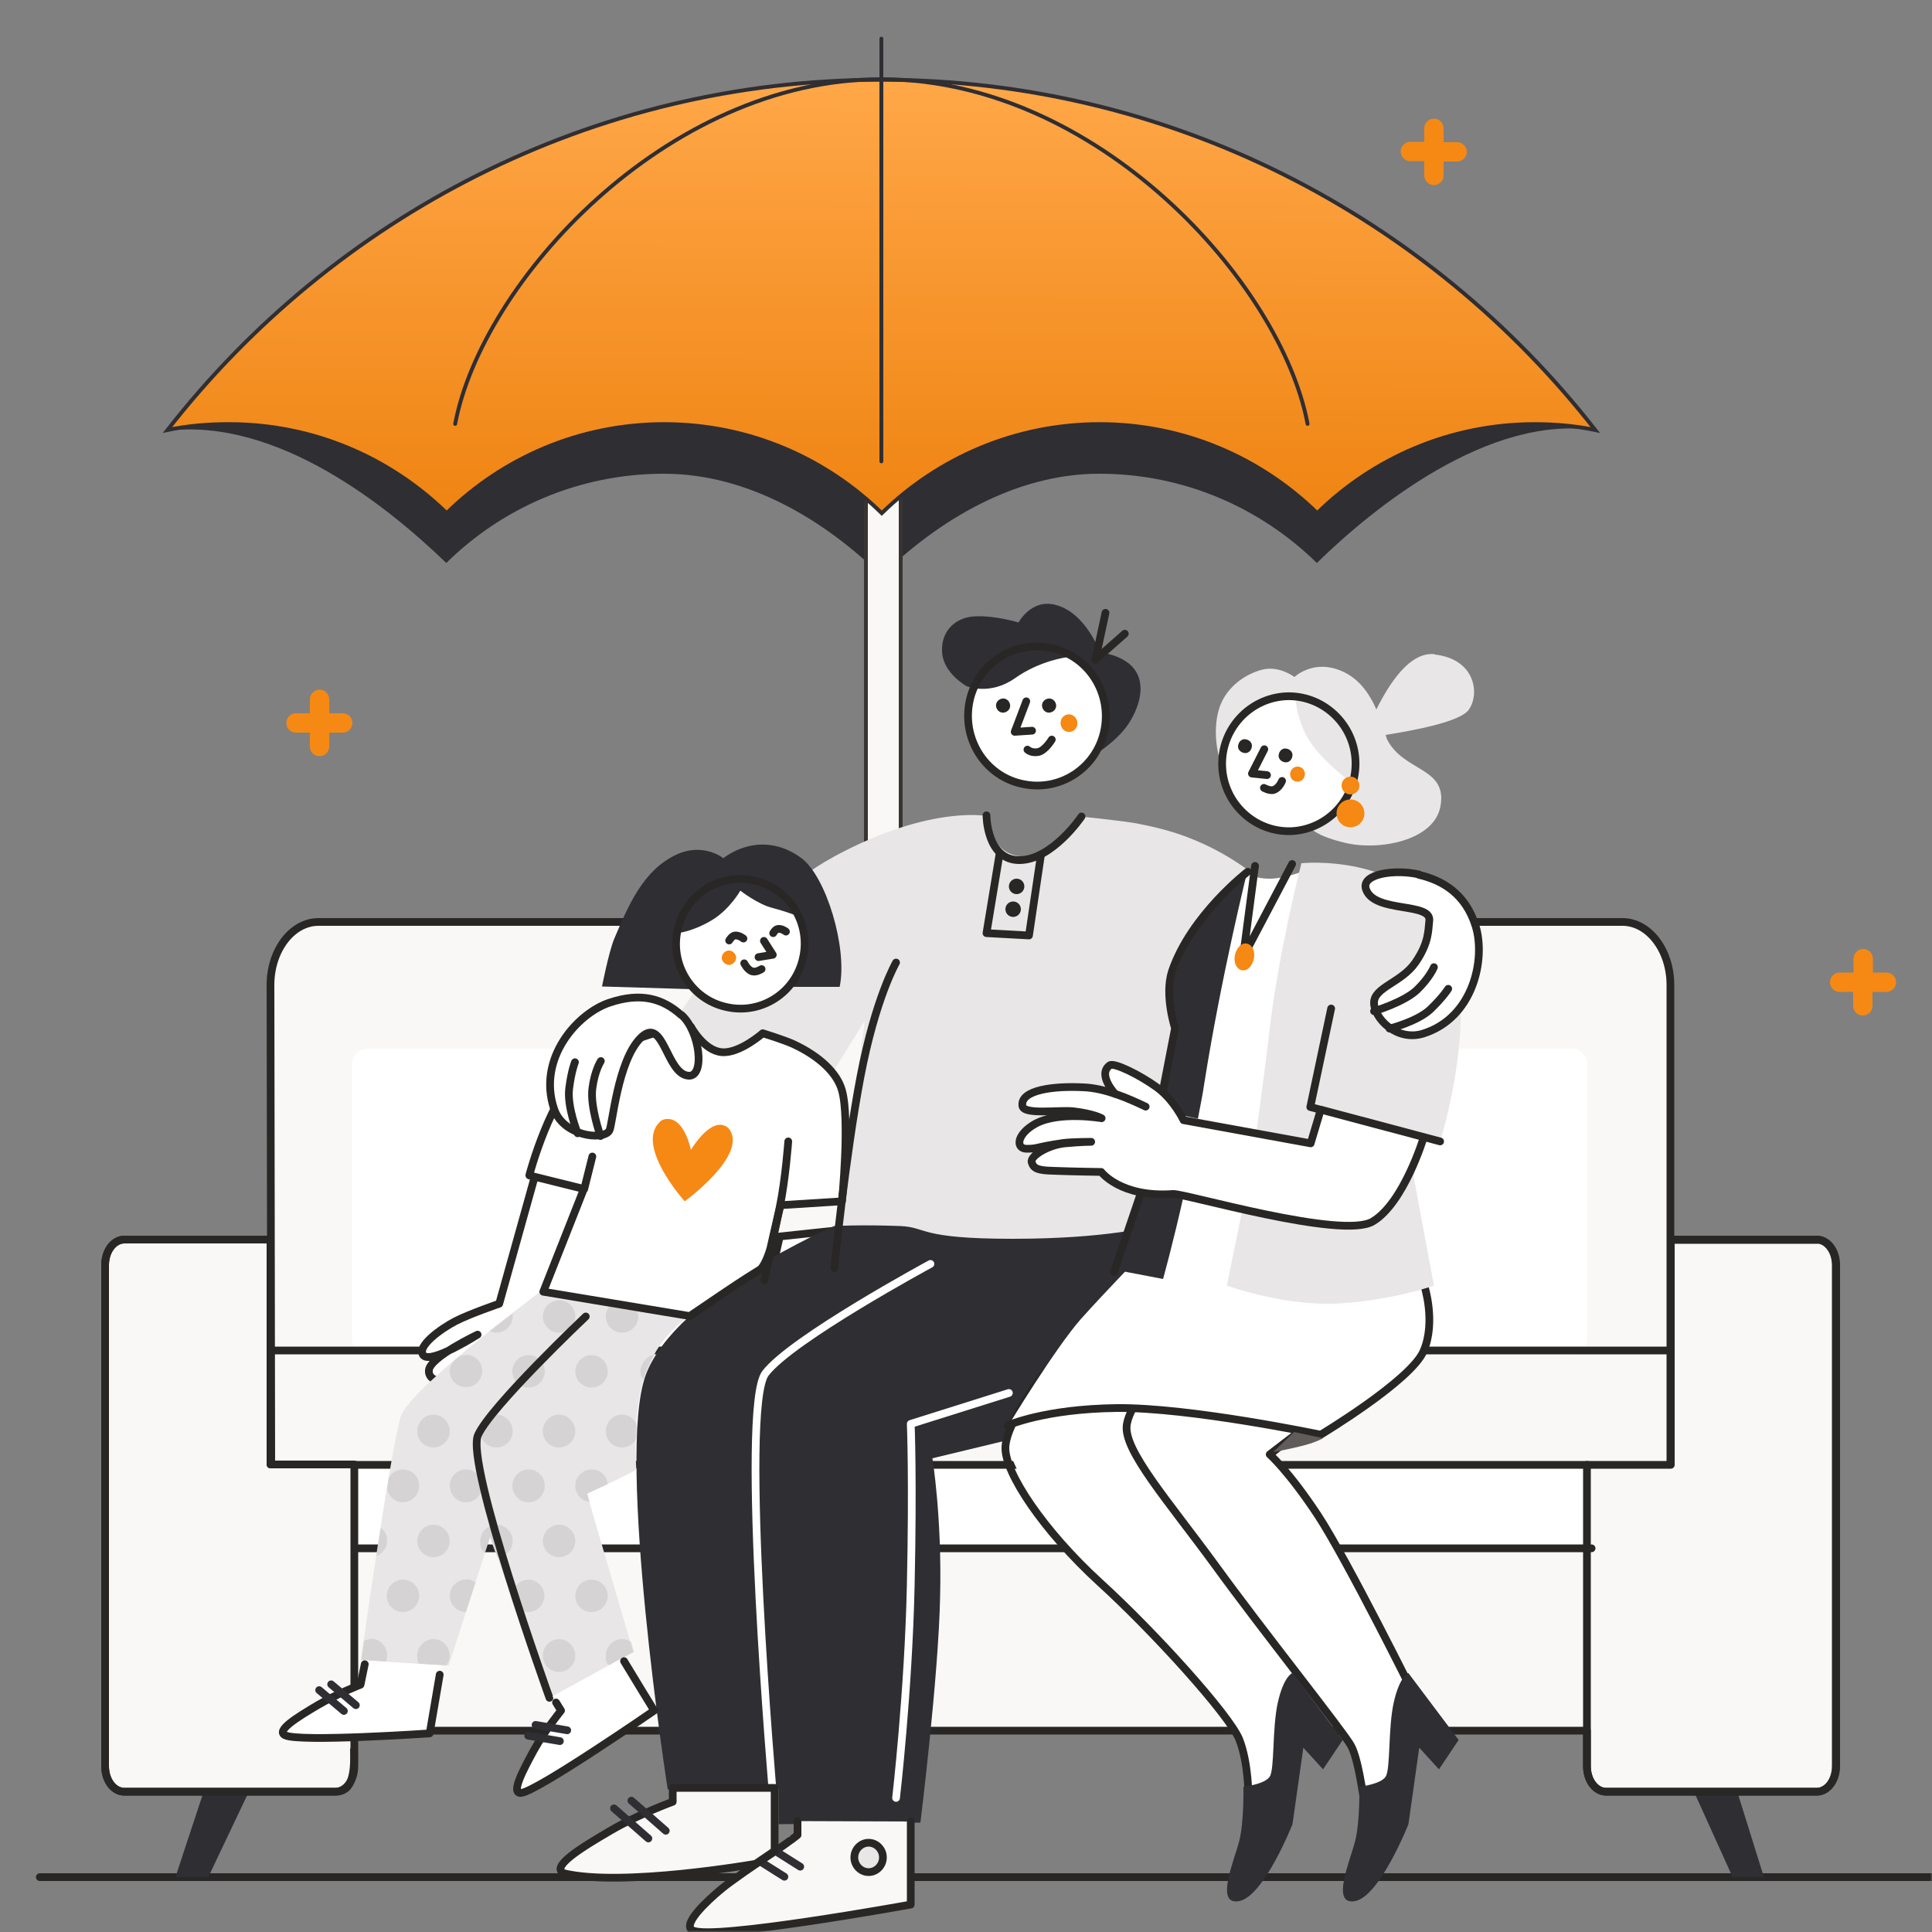 <svg xmlns="http://www.w3.org/2000/svg" width="500" height="500" viewBox="0 0 500 500" fill="none"><rect x="0" y="0" width="500" height="500" fill="#808080" stroke="none"/><g clip-path="url(#clip0_2029_5212)"><mask id="mask0_2029_5212" style="mask-type:luminance" maskUnits="userSpaceOnUse" x="0" y="0" width="500" height="500"><path d="M500 0H0V500H500V0Z" fill="white"></path></mask><g mask="url(#mask0_2029_5212)"><path d="M10.3 485.8H500" stroke="#292725" stroke-width="2" stroke-linecap="round" stroke-linejoin="round"></path><path d="M82.7 181V184.9" stroke="#F68914" stroke-width="5" stroke-linecap="round" stroke-linejoin="round"></path><path d="M82.7 189.3V193.2" stroke="#F68914" stroke-width="5" stroke-linecap="round" stroke-linejoin="round"></path><path d="M88.7 187.1H84.8" stroke="#F68914" stroke-width="5" stroke-linecap="round" stroke-linejoin="round"></path><path d="M80.5 187.1H76.6" stroke="#F68914" stroke-width="5" stroke-linecap="round" stroke-linejoin="round"></path><path d="M482.2 248.1V252" stroke="#F68914" stroke-width="5" stroke-linecap="round" stroke-linejoin="round"></path><path d="M482.101 256.4V260.3" stroke="#F68914" stroke-width="5" stroke-linecap="round" stroke-linejoin="round"></path><path d="M488.201 254.2H484.299" stroke="#F68914" stroke-width="5" stroke-linecap="round" stroke-linejoin="round"></path><path d="M480 254.2H476.1" stroke="#F68914" stroke-width="5" stroke-linecap="round" stroke-linejoin="round"></path><path d="M371.1 33.2V37.1" stroke="#F68914" stroke-width="5" stroke-linecap="round" stroke-linejoin="round"></path><path d="M371.1 41.5V45.4" stroke="#F68914" stroke-width="5" stroke-linecap="round" stroke-linejoin="round"></path><path d="M377.101 39.3H373.201" stroke="#F68914" stroke-width="5" stroke-linecap="round" stroke-linejoin="round"></path><path d="M368.9 39.2H365" stroke="#F68914" stroke-width="5" stroke-linecap="round" stroke-linejoin="round"></path><path d="M43 111.5C86.1 56.1 153 27.2 228.1 27.2C303.2 27.2 370.101 56 413.201 111.4C385.5 107 355.401 131.4 340.8 145.7C326.201 131.4 306.4 122.6 284.5 122.6C262.6 122.6 242.7 134.8 228.1 149C213.5 134.7 193.7 122.6 171.8 122.6C149.9 122.6 130 131.4 115.5 145.7C100.8 131.5 71.9 107.9 43 111.5Z" fill="#2F2E33"></path><path d="M233.1 55.4H224.1V248.4H233.1V55.4Z" fill="#FAF8F6" stroke="#383434" stroke-linecap="round" stroke-linejoin="bevel"></path><path d="M254 263.1V264.7C254 273.5 250.7 277.5 243.6 277.5C236.5 277.5 233.2 272.8 233.2 264.7V248.3H224.2V264.7C224.2 280.7 234.7 286.4 243.6 286.4C252.5 286.4 263 278.1 263 264.7V263.1H254Z" fill="white"></path><path d="M254 263.1V264.7C254 273.5 250.7 277.5 243.6 277.5C236.5 277.5 233.2 272.8 233.2 264.7V248.3H224.2V264.7C224.2 280.7 234.7 286.4 243.6 286.4C252.5 286.4 263 278.1 263 264.7V263.1H254Z" stroke="#292725" stroke-width="2" stroke-linecap="round" stroke-linejoin="round"></path><path d="M59 109.763C53.624 109.763 48.342 110.239 43.34 111.287C86.423 56.089 153.179 20.637 228.1 20.637C303.022 20.637 369.777 56.09 412.86 111.289C407.769 110.24 402.579 109.763 397.2 109.763C375.31 109.763 355.415 118.539 340.899 132.807C326.284 118.539 306.49 109.763 284.6 109.763C262.71 109.763 242.816 118.539 228.2 132.808C213.585 118.539 193.79 109.763 171.9 109.763C150.011 109.763 130.116 118.539 115.6 132.807C100.985 118.539 81.19 109.763 59.3 109.763H59Z" fill="url(#paint0_linear_2029_5212)" stroke="#2F2E33"></path><path d="M228.1 10V119.4" stroke="#2F2E33" stroke-linecap="round" stroke-linejoin="round"></path><path d="M228.1 20.5C172.3 20.5 124.7 73.1 117.8 109.7" stroke="#2F2E33" stroke-linecap="round" stroke-linejoin="round"></path><path d="M228.1 20.5C283.9 20.5 331.501 73.1 338.399 109.7" stroke="#2F2E33" stroke-linecap="round" stroke-linejoin="round"></path><path d="M82.4 238.6C75.6 238.6 70 245.9 70 254.9L70.2 378.999H70V320.8H32.2C29.4 320.8 27.2 323.699 27.2 327.401V457.101C27.2 460.701 29.4 463.699 32.2 463.699H86.7C89.5 463.699 91.7 460.8 91.7 457.101V447.899H410.702V457.101C410.702 460.701 412.899 463.699 415.702 463.699H470.099C472.899 463.699 475.099 460.8 475.099 457.101V327.401C475.099 323.801 472.899 320.8 470.099 320.8H432.299V378.999V296.7V254.9C432.299 245.9 426.7 238.6 419.901 238.6H82.4Z" fill="#FAF8F6"></path><path d="M438.399 463.699L448.399 485.8H456.499L449.601 463.699H438.399Z" fill="#2F2E33"></path><path d="M64.4 463.699L53.9 485.8H45.4L52.7 463.699H64.4Z" fill="#2F2E33"></path><path d="M82.4 238.6C75.6 238.6 70 245.9 70 254.9L70.2 378.999H70V320.8H32.2C29.4 320.8 27.2 323.699 27.2 327.401V457.101C27.2 460.701 29.4 463.699 32.2 463.699H86.7C89.5 463.699 91.7 460.8 91.7 457.101V447.899H410.702V457.101C410.702 460.701 412.899 463.699 415.702 463.699H470.099C472.899 463.699 475.099 460.8 475.099 457.101V327.401C475.099 323.801 472.899 320.8 470.099 320.8H432.299V378.999V296.7V254.9C432.299 245.9 426.7 238.6 419.901 238.6H82.4Z" stroke="#292725" stroke-width="2" stroke-linecap="round" stroke-linejoin="round"></path><path d="M410.8 379.101H91.6V400.701H410.8V379.101Z" fill="white"></path><path d="M470.201 320.8C473.001 320.8 475.201 323.699 475.201 327.401V457.101C475.201 460.701 473.001 463.699 470.201 463.699H415.701C412.899 463.699 410.701 460.8 410.701 457.101V379.101H432.401V320.899H470.201V320.8Z" stroke="#292725" stroke-width="2" stroke-linecap="round" stroke-linejoin="round"></path><path d="M91.6 452.899C92 462.299 89.5 463.699 86.7 463.699H32.2C29.4 463.699 27.2 460.8 27.2 457.101V327.401C27.2 323.801 29.4 320.8 32.2 320.8H70V378.999H91.7V439.299" stroke="#292725" stroke-width="2" stroke-linecap="round" stroke-linejoin="round"></path><path d="M92.7 400.701H411.9" stroke="#292725" stroke-width="2" stroke-linecap="round" stroke-linejoin="round"></path><path d="M91.6 379.101H410.8" stroke="#292725" stroke-width="2" stroke-linecap="round" stroke-linejoin="round"></path><path d="M406.799 271.4H319.799C317.591 271.4 315.8 273.191 315.8 275.399V346.499C315.8 348.71 317.591 350.501 319.799 350.501H406.799C409.01 350.501 410.8 348.71 410.8 346.499V275.399C410.8 273.191 409.01 271.4 406.799 271.4Z" fill="white"></path><path d="M182.1 271.4H95.1C92.891 271.4 91.1 273.191 91.1 275.399V346.499C91.1 348.71 92.891 350.501 95.1 350.501H182.1C184.309 350.501 186.1 348.71 186.1 346.499V275.399C186.1 273.191 184.309 271.4 182.1 271.4Z" fill="white"></path><path d="M70.4 349.5H432.401" stroke="#292725" stroke-width="2" stroke-linecap="round" stroke-linejoin="round"></path><path d="M215.9 318.501V336.1L204 341.601L199.4 330.599L202 320L215.9 318.501Z" fill="white"></path><path d="M215.9 318.501V336.1L204 341.601L199.4 330.599L201.8 320L215.9 318.501Z" stroke="#292725" stroke-width="2" stroke-linecap="round" stroke-linejoin="round"></path><path d="M172.3 268.2C172.3 268.2 190.6 235.3 216 221.6C241.4 207.9 256.2 211.3 256.2 211.3C256.2 211.3 255.6 220.4 263.8 221.6C272 222.7 279.4 211.3 279.4 211.3C279.4 211.3 289.7 212.3 294.2 213.1C298.9 214 303.1 215.1 306.601 216.4C325.6 223.4 334.4 236.2 334.4 236.2L293.999 323.999L216.8 321.9L223.8 264.1L208.1 289.499L172.1 268.1L172.3 268.2Z" fill="#E8E6E6"></path><path d="M258.7 220.9L255.3 241.5L266.3 242.1L269.4 221.2" stroke="#292725" stroke-width="2" stroke-linecap="round" stroke-linejoin="round"></path><path d="M255.3 211C255.3 211 255.3 222.6 263.8 222.6C272.3 222.6 279.901 211.3 279.901 211.3" stroke="#292725" stroke-width="2" stroke-linecap="round" stroke-linejoin="round"></path><path d="M261.1 229.4C261.1 228.3 262 227.4 263.1 227.4C264.2 227.4 265.1 228.3 265.1 229.4C265.1 230.5 264.2 231.4 263.1 231.4C262 231.4 261.1 230.5 261.1 229.4Z" fill="#292725"></path><path d="M260.2 235.3C260.2 234.2 261.1 233.3 262.2 233.3C263.3 233.3 264.2 234.2 264.2 235.3C264.2 236.4 263.3 237.3 262.2 237.3C261.1 237.3 260.2 236.4 260.2 235.3Z" fill="#292725"></path><path d="M215.9 317.299C215.9 317.299 174.8 335 167.1 355.899C159.4 376.799 172.8 463.1 172.8 463.1L201.5 462.899V472.101L238.2 471.7C238.2 471.7 242.9 433.9 243.3 413.201C243.8 392.5 241.3 377.401 241.3 377.401L260 372.899L263.3 364.101C263.3 364.101 299.799 357.299 302.8 350.8C311.601 331.601 298.399 317.299 298.399 317.299C298.399 317.299 286.7 320.6 262.1 320.6C237.5 320.6 240.1 317.599 233 317.299C222.9 316.901 215.7 317.299 215.7 317.299H215.9Z" fill="#2F2E33"></path><path d="M200.1 465.3C200.1 465.3 191.3 364.299 198.1 355.399C204.9 346.499 240.8 327.101 240.8 327.101" stroke="white" stroke-width="2" stroke-linecap="round" stroke-linejoin="round"></path><path d="M231.9 465.3C231.9 465.3 235.1 437.8 235.7 410.3C236.3 382.8 235.7 368.501 235.7 368.501L261.1 360.5" stroke="white" stroke-width="2" stroke-linecap="round" stroke-linejoin="round"></path><path d="M287 189.1C289.2 179.3 283.201 169.5 273.4 167.2C263.7 164.9 253.9 171.1 251.7 180.9C250.6 185.9 251.6 190.8 254.1 194.8C256.6 198.7 260.5 201.7 265.3 202.8C275 205.1 284.799 198.9 287 189.1Z" fill="white"></path><path d="M276.1 170C276.1 170 280.3 169.2 283.501 176.5C286.7 183.9 286.1 188.1 286.1 188.1L283.201 195.4C283.201 195.4 289.2 191.8 292.2 187.1C295.201 182.4 297.101 175.6 291.999 171.6C288.699 169.1 284.7 168.9 284.7 168.9C284.7 168.9 281.001 158.4 273 156.5C266.8 155 263.6 161.1 263.6 161.1C263.6 161.1 257.7 159.3 252.6 159.5C247.5 159.6 243.5 163.1 243.8 168.7C244.1 174.3 250.2 177.6 250.2 177.6C250.2 177.6 256.2 180.1 262.7 175.5C269.2 170.9 276.1 170.1 276.1 170.1V170Z" fill="#2F2E33"></path><path d="M278.801 186.8C278.6 185.6 277.5 184.7 276.301 184.9C275.099 185.1 274.3 186.2 274.5 187.5C274.7 188.7 275.8 189.6 277 189.4C278.201 189.2 278.999 188.1 278.801 186.8Z" fill="#F68814"></path><path d="M250.8 182.1C252.5 172.3 261.8 165.8 271.5 167.6C281.199 169.3 287.599 178.7 285.899 188.5C284.2 198.3 274.9 204.8 265.2 203C255.5 201.3 249.1 191.9 250.8 182.1Z" stroke="#292725" stroke-width="2" stroke-linecap="round" stroke-linejoin="round"></path><path d="M269.7 182.9C269.5 181.9 270.2 181 271.2 180.8C272.2 180.6 273.1 181.3 273.3 182.3C273.5 183.3 272.8 184.2 271.8 184.4C270.8 184.6 269.9 183.9 269.7 182.9Z" fill="#292725"></path><path d="M257.8 182.9C257.6 181.9 258.3 181 259.3 180.8C260.3 180.6 261.2 181.3 261.4 182.3C261.6 183.3 260.9 184.2 259.9 184.4C258.9 184.6 258 183.9 257.8 182.9Z" fill="#292725"></path><path d="M265.6 181.5L262.6 189.4L267.1 189.1" stroke="#292725" stroke-width="2" stroke-linecap="round" stroke-linejoin="round"></path><path d="M265.9 194C265.9 194 266.9 195 268.8 194.6C270.6 194.1 272.2 191.4 272.2 191.4" stroke="#292725" stroke-width="2" stroke-linecap="round" stroke-linejoin="round"></path><path d="M286.1 158.6L283.501 170.7" stroke="#292725" stroke-width="2" stroke-linecap="round" stroke-linejoin="round"></path><path d="M291.1 164L283.501 170.7" stroke="#292725" stroke-width="2" stroke-linecap="round" stroke-linejoin="round"></path><path d="M235.7 471.4V492.899C235.7 492.899 184.5 502.2 179.3 499.601C179 499.499 178.8 499.299 178.7 499.101C177.3 496.601 185.9 489.499 186.9 488.699C188.2 487.599 189.7 486.601 192.6 484.499C196.6 481.7 201.9 478.3 204.4 476.4C204.5 476.4 206.4 474.901 206.4 474.901V471.301" fill="#FAF8F6"></path><path d="M235.7 471.4V492.899C235.7 492.899 184.5 502.2 179.3 499.601C179 499.499 178.8 499.299 178.7 499.101C177.3 496.601 185.9 489.499 186.9 488.699C188.2 487.599 189.7 486.601 192.6 484.499C196.6 481.7 201.9 478.3 204.4 476.4C204.5 476.4 206.4 474.901 206.4 474.901V471.301" stroke="#292725" stroke-width="2" stroke-linecap="round" stroke-linejoin="round"></path><path d="M207.1 483.1L197.1 476.799" stroke="#2F2E33" stroke-width="2" stroke-linecap="round" stroke-linejoin="round"></path><path d="M203 485.701L193 479.4" stroke="#2F2E33" stroke-width="2" stroke-linecap="round" stroke-linejoin="round"></path><path d="M195.546 482.357C195.546 482.357 160.95 488.421 145.9 484.799C142.4 483.099 150.4 478.198 158.1 473.699C165.5 469.4 174.1 466.301 174.1 466.301V462.701H200.475V479.018L195.546 482.357Z" fill="#FAF8F6" stroke="#292725" stroke-width="2" stroke-linecap="round" stroke-linejoin="round"></path><path d="M172.3 473.801L163.4 466.001" stroke="#2F2E33" stroke-width="2" stroke-linecap="round" stroke-linejoin="round"></path><path d="M167.8 475.8L158.9 468" stroke="#2F2E33" stroke-width="2" stroke-linecap="round" stroke-linejoin="round"></path><path d="M221.1 480.701C221.1 478.6 222.8 476.9 224.8 476.9C226.8 476.9 228.5 478.6 228.5 480.701C228.5 482.8 226.8 484.499 224.8 484.499C222.8 484.499 221.1 482.8 221.1 480.701Z" fill="#E8E6E6" stroke="#292725" stroke-width="2" stroke-linecap="round" stroke-linejoin="round"></path><path d="M269.9 358.801C269.9 358.801 260.3 369.299 260.6 373.201C260.9 377.101 270.5 396.1 278.9 404.101C287.299 412.101 316.1 442.701 318.801 447.401C321.601 452.101 323.801 466.4 323.801 466.4L330.701 465.3L340.099 439.4C340.099 439.4 348.999 448.999 350.201 453.801C351.4 458.699 354.601 471.199 354.601 471.199L359.601 465.201L365.8 438.1C365.8 438.1 353.501 410.6 346.1 399.2C338.6 387.701 328.501 376.001 328.501 376.001L338.6 368.201L304.7 351.4L269.9 358.801Z" fill="white"></path><path d="M270.2 355.399C270.2 355.399 260.5 367.899 260.2 374.5C259.9 381.1 270.2 396.301 284.499 409.401C298.801 422.401 318.1 443.801 320.701 450.099C323.201 456.4 323.1 465.3 323.1 465.3" stroke="#292725" stroke-width="2" stroke-linecap="round" stroke-linejoin="round"></path><path d="M303.4 350.8C303.4 350.8 292.5 362.299 291.601 368.801C290.702 375.3 302.299 388.399 314.5 405.099C326.601 421.799 347.299 447.701 349.601 451.7C351.901 455.701 353.501 469.901 353.501 469.901" stroke="#292725" stroke-width="2" stroke-linecap="round" stroke-linejoin="round"></path><path d="M338.9 368.501L328.6 376.4C328.6 376.4 333.501 380.701 341.1 392.2C348.699 403.801 366.301 439.299 366.301 439.299" stroke="#292725" stroke-width="2" stroke-linecap="round" stroke-linejoin="round"></path><path d="M334.4 433C334.4 433 332.2 433.9 330.701 440.599C329.2 447.299 329.901 457.8 328.6 459.799C327.299 461.799 321.799 462.401 321.799 462.401C321.799 462.401 321.999 471.4 320.701 476.499C319.4 481.601 314.299 493.201 320.701 491.999C327.101 490.8 334.499 472.101 334.499 472.101L337.299 452.299L342.401 457.899L347.5 450.3L334.499 433H334.4Z" fill="#2F2E33"></path><path d="M364.4 433C364.4 433 362.2 433.9 360.701 440.599C359.2 447.299 359.901 457.8 358.6 459.799C357.299 461.799 351.799 462.401 351.799 462.401C351.799 462.401 351.999 471.4 350.701 476.499C349.4 481.601 344.299 493.201 350.701 491.999C357.101 490.8 364.499 472.101 364.499 472.101L367.299 452.299L372.401 457.899L377.5 450.3L364.499 433H364.4Z" fill="#2F2E33"></path><path d="M338.6 224.9C338.6 224.9 333.201 227.4 328.6 227.4C323.999 227.4 323.001 225.8 323.001 225.8C323.001 225.8 312.8 243.8 309.101 252.6C305.399 261.4 297.5 322.5 297.5 322.5C297.5 322.5 286.4 333.9 279.7 341.4C273.1 348.9 261.2 368.501 261.2 368.501C261.2 368.501 278.001 363.201 291.7 364.199C305.399 365.201 338.9 371.301 338.9 371.301C338.9 371.301 363.9 361.301 368.6 349.7C372.8 335.3 365 319.301 365 319.301L332.401 315.599L338.699 224.8L338.6 224.9Z" fill="white"></path><path d="M260.8 368.9C260.8 368.9 270.3 364.601 289.101 364.4C307.899 364.2 341.799 371.301 341.799 371.301C341.799 371.301 365.099 357.299 368.399 349.7C371.7 342.101 368.6 332.701 368.6 332.701" stroke="#292725" stroke-width="2" stroke-linecap="round" stroke-linejoin="round"></path><path d="M334.901 370.6L342.401 372.2C342.401 372.2 341.001 373.1 337.701 373.999C334.4 374.901 329.5 375.8 329.5 375.8L334.901 370.6Z" fill="#615B5A"></path><path d="M371.1 332.701L365.8 304.299L368.501 294.101L372.701 295.399C372.701 295.399 383.9 260.2 373.9 240.4C363.801 220.6 336.799 223.4 336.799 223.4C336.799 223.4 331.001 246.1 328.699 265.5C326.4 284.901 323.999 301.001 323.999 301.001L317.5 332.701C317.5 332.701 332.8 338.3 347.2 337.299C361.7 336.199 371.1 332.701 371.1 332.701Z" fill="#E8E6E6"></path><path d="M323.1 225.7C323.1 225.7 310.501 233.4 303.6 253.1C302.101 257.5 303.999 261 303.9 266.1C303.9 268.3 302.599 275.6 301.4 282.5C302.701 282.701 303.399 283.999 304.2 286.601V286.7C304.401 286.799 304.601 286.999 304.7 287.101C304.7 287.101 304.7 287.2 304.7 287.299C304.7 287.299 304.799 287.401 304.901 287.5C305.3 287.899 305.399 288.501 305.501 289.2C306.1 289.4 308.1 289.799 308.801 290C309.101 290 309.299 290.099 309.5 290.201H309.901C310.501 286.799 311.199 283.699 311.7 280.201C316.1 252.4 322.8 225.5 322.8 225.5L323.1 225.7ZM295.399 308.399L288.999 328.699L301.001 331.001C301.001 331.001 303.6 321.7 306.499 308.699C305.701 308.699 304.901 308.801 304.101 308.699C303.801 308.699 303.3 308.6 302.899 308.501L302.701 308.699C302.701 308.699 302.599 308.699 302.5 308.699C302.299 308.699 302.101 308.699 301.901 308.699C301.1 308.699 300.399 308.699 300.099 308.699C300 308.699 299.901 308.699 299.7 308.699C298.1 308.699 296.499 308.699 295.501 308.6L295.399 308.399Z" fill="#2F2E33"></path><path d="M300.899 282.599L304.101 266.1C304.101 266.1 301.301 257.6 303.3 251.4C308.201 236.9 322.899 225.6 322.899 225.6" stroke="#292725" stroke-width="2" stroke-linecap="round" stroke-linejoin="round"></path><path d="M324.799 224.1L321.7 247.7L334.4 223.6" stroke="#292725" stroke-width="2" stroke-linecap="round" stroke-linejoin="round"></path><path d="M319.601 247.2C320 245.3 321.301 243.9 322.701 244.2C324.101 244.5 324.901 246.2 324.499 248.1C324.101 250 322.8 251.4 321.4 251.1C320 250.8 319.2 249.1 319.601 247.2Z" fill="#F68814"></path><path d="M295.201 308.9L288.301 329.2" stroke="#292725" stroke-width="2" stroke-linecap="round" stroke-linejoin="round"></path><path d="M296.499 286.4C291.9 284.2 285.899 281.6 280.399 281.4C273 281.001 264 281.999 264.6 286.199C264.9 288.6 274 287.2 277.8 287.599C283.001 288.201 285.099 289.4 285.099 289.4C285.099 289.4 274.1 287.5 268 290.8C263.1 293.501 262.8 297.2 265.6 297.299C268.9 297.299 267.6 296.9 275.201 295.8C277.599 295.5 282.401 295.5 282.401 295.5C282.401 295.5 279.901 295.5 275.6 295.899C271.3 296.301 266.5 299.2 267 300.8C267.5 302.5 268.7 302.899 272.6 303C277.599 303.201 285 303.3 285 303.3C285 303.3 290 310 303.6 308.999C306.499 308.801 347.401 320.899 355.3 316.1C363.3 311.301 368.399 294.1 368.399 294.1L341.799 287.101L338.9 295.8L306.7 288.801C306.7 288.801 298.9 279.601 296.4 278.9C295.501 278.699 288.001 275 287.401 276.1C283.999 282.5 296.601 286.301 296.499 286.301V286.4Z" fill="white"></path><path d="M296.499 286.4C291.9 284.2 285.899 281.601 280.399 281.4C273 281.001 264 282 264.6 286.199C264.9 288.6 274 287.2 277.8 287.599C283.001 288.202 285.099 289.401 285.099 289.401C285.099 289.401 274.1 287.5 268 290.801C263.1 293.501 262.8 297.2 265.6 297.299C268.9 297.299 267.6 296.901 275.201 295.801C277.599 295.501 282.401 295.501 282.401 295.501C282.401 295.501 279.901 295.501 275.6 295.9C271.3 296.301 266.5 299.2 267 300.801C267.5 302.5 268.7 302.899 272.6 303.001C277.599 303.202 285 303.301 285 303.301C285 303.301 290 310 303.6 308.999C306.499 308.801 347.401 320.9 355.3 316.1C363.3 311.301 368.399 294.5 368.399 294.5" stroke="#292725" stroke-width="2" stroke-linecap="round" stroke-linejoin="round"></path><path d="M288.6 283.1C288.6 283.1 283.9 278.1 287.2 275.701C288.3 274.9 295 278.201 299.401 281.4C303.801 284.601 306.301 289.901 306.301 289.901L339.2 295.899L341.799 287.2L339.101 286.499L344.5 261" stroke="#292725" stroke-width="2" stroke-linecap="round" stroke-linejoin="round"></path><path d="M350.201 201.8C352.299 192.6 346.601 183.4 337.401 181.2C328.3 179.1 319.101 184.8 317 194.1C315.899 198.8 316.901 203.4 319.2 207.2C321.499 210.9 325.201 213.6 329.7 214.7C338.801 216.8 348.001 211.1 350.099 201.8H350.201Z" fill="white"></path><path d="M367.2 226.3C361.1 224.9 352.2 226.1 353.501 230.1C355.6 236.4 370.501 233.4 369.901 238.3C369.601 240.6 369.901 243.9 366.301 249.1C362.701 254.3 355.6 255.5 355.6 259.5C355.6 263.5 361.4 269.6 368.3 267.5C381.4 263.4 384.499 248.1 381.9 239.7C379.299 231.3 373.3 227.8 367.2 226.4V226.3Z" fill="white"></path><path d="M371.301 169.3C364.799 168.6 359.5 177 356.199 183.6C354.401 179.5 351.499 175 346.001 173.2C339.401 171 335 175.2 335 175.2C335 175.2 331.1 172.2 326.7 173.3C322.299 174.4 316.7 178 315.201 184.5C313.699 191 315.8 197 315.8 197C315.8 197 320.6 185.7 323.6 183.1C326.499 180.4 335.099 179.7 335.099 179.7C335.099 179.7 335.501 186.6 338.999 191.9C342.5 197.2 349.2 202.1 349.2 202.1C349.2 202.1 348.201 207.2 345.501 209.3C342.8 211.4 338.9 213.6 338.9 213.6C338.9 213.6 338.9 215.9 348.001 218.1C357 220.3 371.301 217.5 372.8 208.6C374.601 198.5 363.3 199.8 358.999 191.4C358.9 191.2 358.699 190.6 358.6 190.2C365.399 189.1 377.8 186.9 380.099 183.7C383.1 179.5 381.7 170.5 371.301 169.4V169.3Z" fill="#E8E6E6"></path><path d="M316.301 198.4C315.899 188.8 323.3 180.7 332.8 180.2C342.299 179.8 350.399 187.3 350.8 196.9C351.199 206.5 343.801 214.6 334.299 215.1C324.799 215.5 316.7 208 316.301 198.4Z" stroke="#292725" stroke-width="2" stroke-linecap="round" stroke-linejoin="round"></path><path d="M333.9 200.2C333.999 199.1 334.901 198.3 336.001 198.4C337.101 198.5 337.8 199.5 337.701 200.5C337.599 201.6 336.7 202.4 335.6 202.3C334.499 202.2 333.801 201.2 333.9 200.2Z" fill="#F68814"></path><path d="M330.899 195.7C330.899 194.7 331.499 193.8 332.5 193.7C333.501 193.7 334.401 194.3 334.5 195.3C334.5 196.3 333.9 197.2 332.899 197.3C331.901 197.3 331.001 196.7 330.899 195.7Z" fill="#292725"></path><path d="M320.399 193.3C320.399 192.3 321.001 191.4 322 191.3C323.001 191.3 323.9 191.9 323.999 192.9C323.999 193.9 323.399 194.8 322.401 194.9C321.4 194.9 320.501 194.3 320.399 193.3Z" fill="#292725"></path><path d="M327.2 193.9L323.999 200.2L327.899 200.6" stroke="#292725" stroke-width="2" stroke-linecap="round" stroke-linejoin="round"></path><path d="M331.799 202.1C331.799 202.1 331.1 203.9 329.7 204.4C328.699 204.8 327.101 203.9 327.101 203.9" stroke="#292725" stroke-width="2" stroke-linecap="round" stroke-linejoin="round"></path><path d="M367.2 226.3C361.1 224.9 352.2 226.1 353.501 230.1C355.6 236.4 370.501 233.4 369.901 238.3C369.601 240.6 369.901 243.9 366.301 249.1C362.701 254.3 355.6 255.5 355.6 259.5C355.6 263.5 361.4 269.6 368.3 267.5C381.4 263.4 384.499 248.1 381.9 239.7C379.299 231.3 373.3 227.8 367.2 226.4V226.3Z" stroke="#292725" stroke-width="2" stroke-linecap="round" stroke-linejoin="round"></path><path d="M355.6 261.7C355.6 261.7 363.3 259.4 366.7 256.2C370.099 252.9 371.1 250.3 371.1 250.3" stroke="#292725" stroke-width="2" stroke-linecap="round" stroke-linejoin="round"></path><path d="M359.601 266.2C359.601 266.2 366.799 264.4 370.201 261.2C373.6 257.9 374.799 255.9 374.799 255.9" stroke="#292725" stroke-width="2" stroke-linecap="round" stroke-linejoin="round"></path><path d="M345.899 210.5C345.899 208.5 347.5 206.9 349.5 206.9C351.499 206.9 353.1 208.5 353.1 210.5C353.1 212.5 351.499 214.1 349.5 214.1C347.5 214.1 345.899 212.5 345.899 210.5Z" fill="#F68814"></path><path d="M347.2 203.3C347.2 202 348.202 201 349.5 201C350.801 201 351.799 202 351.799 203.3C351.799 204.6 350.801 205.6 349.5 205.6C348.202 205.6 347.2 204.6 347.2 203.3Z" fill="#F68814"></path><path d="M372.701 295.399L341.901 287.2" stroke="#292725" stroke-width="2" stroke-linecap="round" stroke-linejoin="round"></path><path d="M116.1 357.599C116.1 357.599 110.7 358.001 111 354.601C111.3 351.199 123.6 345.399 123.6 345.399C123.6 345.399 111.7 353.001 109.6 350.8C107.6 348.501 114.2 343.801 117.9 341.9C121.6 340 129.2 337.401 129.2 337.401L138.7 303.399L144.8 299.2L155.6 306.001V326.999L142.3 344.901L116.2 357.599H116.1Z" fill="white"></path><path d="M116.1 357.599C116.1 357.599 110.7 358.001 111 354.601C111.3 351.199 123.6 345.399 123.6 345.399C123.6 345.399 111.7 353.001 109.6 350.8C107.6 348.501 114.2 343.801 117.9 341.9C121.6 340 129.2 337.401 129.2 337.401L138.7 303.399L144.8 299.2L155.6 306.001V326.999L142.3 344.901L116.2 357.599H116.1Z" stroke="#292725" stroke-width="2" stroke-linecap="round" stroke-linejoin="round"></path><path d="M144.2 331.001C144.2 331.001 106.4 358.801 103.8 366.4C101.2 373.999 93.4 429.7 93.4 429.7L116.1 431.1L126.8 397.899L142.1 439.499L163.9 427.599L151.9 386.601C151.9 386.601 157.4 384.101 164.7 380.399C164.7 380.399 162.9 360.6 169.2 350.8C175.2 338.999 195.5 329.5 195.5 329.5L144.1 331.1L144.2 331.001Z" fill="#E8E6E6"></path><path opacity="0.1" d="M149.989 331.4C150.789 332.2 151.789 332.701 152.989 332.701C154.189 332.701 154.789 332.401 155.489 331.801L149.989 331.4ZM144.689 336.499C142.389 336.499 140.489 338.399 140.489 340.701C140.489 343.001 142.389 344.901 144.689 344.901C146.989 344.901 148.889 343.001 148.889 340.701C148.889 338.399 146.989 336.499 144.689 336.499ZM160.989 336.499C158.689 336.499 156.789 338.399 156.789 340.701C156.789 343.001 158.689 344.901 160.989 344.901C163.289 344.901 165.189 343.001 165.189 340.701C165.189 338.399 163.289 336.499 160.989 336.499ZM132.589 340C130.089 341.9 129.589 342.2 126.689 344.499C127.289 344.799 127.889 344.901 128.489 344.901C130.789 344.901 132.689 343.001 132.689 340.701C132.689 338.399 132.689 340.201 132.589 340ZM120.589 350.701C119.989 350.701 119.489 350.8 118.989 351.001C118.989 351.001 118.989 351.001 118.889 351.001C118.289 351.499 117.789 351.9 117.289 352.401C116.789 353.1 116.389 353.9 116.389 354.799C116.389 357.2 118.289 358.999 120.589 358.999C122.889 358.999 124.789 357.101 124.789 354.799C124.789 352.5 122.889 350.6 120.589 350.6V350.701ZM136.789 350.701C134.489 350.701 132.589 352.599 132.589 354.901C132.589 357.299 134.489 359.101 136.789 359.101C139.089 359.101 140.989 357.2 140.989 354.901C140.989 352.599 139.089 350.701 136.789 350.701ZM153.089 350.701C150.789 350.701 148.889 352.599 148.889 354.901C148.889 357.299 150.789 359.101 153.089 359.101C155.389 359.101 157.289 357.2 157.289 354.901C157.289 352.599 155.389 350.701 153.089 350.701ZM169.289 350.701C166.989 350.701 164.289 354.901 166.589 356.999L169.289 350.701ZM112.189 366.1C109.889 366.1 107.989 368.001 107.989 370.399C107.989 372.8 109.889 374.601 112.189 374.601C114.489 374.601 116.389 372.701 116.389 370.399C116.389 368.1 114.489 366.1 112.189 366.1ZM128.489 366.1C126.189 366.1 124.289 368.001 124.289 370.399C124.289 372.8 126.189 374.601 128.489 374.601C130.789 374.601 132.689 372.701 132.689 370.399C132.689 368.1 130.789 366.1 128.489 366.1ZM144.689 366.1C142.389 366.1 140.489 368.001 140.489 370.399C140.489 372.8 142.389 374.601 144.689 374.601C146.989 374.601 148.889 372.701 148.889 370.399C148.889 368.1 146.989 366.1 144.689 366.1ZM160.989 366.1C158.689 366.1 156.789 368.001 156.789 370.399C156.789 372.8 158.689 374.601 160.989 374.601C163.289 374.601 165.189 372.701 165.189 370.399C165.189 368.1 163.289 366.1 160.989 366.1ZM104.289 380.3C102.689 380.3 101.289 381.199 100.589 382.5C100.489 383.3 100.289 384.301 100.189 385.201C100.489 387.2 102.189 388.801 104.289 388.801C106.589 388.801 108.489 386.9 108.489 384.499C108.489 382.101 106.589 380.3 104.289 380.3ZM120.589 380.3C118.289 380.3 116.389 382.2 116.389 384.499C116.389 386.801 118.289 388.801 120.589 388.801C122.889 388.801 124.789 386.9 124.789 384.499C124.789 382.101 122.889 380.3 120.589 380.3ZM136.789 380.3C134.489 380.3 132.589 382.2 132.589 384.499C132.589 386.9 134.489 388.801 136.789 388.801C139.089 388.801 140.989 386.9 140.989 384.499C140.989 382.101 139.089 380.3 136.789 380.3ZM153.089 380.3C150.789 380.3 148.889 382.2 148.889 384.499C148.889 386.7 150.489 388.501 152.689 388.699L152.089 386.499C152.089 386.499 154.689 385.3 157.289 384.101C157.089 381.999 155.389 380.3 153.189 380.3H153.089ZM112.189 394.601C109.889 394.601 107.989 396.499 107.989 398.801C107.989 401.1 109.889 403.001 112.189 403.001C114.489 403.001 116.389 401.1 116.389 398.801C116.389 396.499 114.489 394.601 112.189 394.601ZM128.489 394.601C126.189 394.601 124.289 396.499 124.289 398.801C124.289 401.1 124.789 401.1 125.589 401.9L126.889 397.8L128.789 403.001C130.989 402.8 132.689 401.1 132.689 398.801C132.689 396.499 130.789 394.601 128.489 394.601ZM144.689 394.601C142.389 394.601 140.489 396.499 140.489 398.801C140.489 401.1 142.389 403.001 144.689 403.001C146.989 403.001 148.889 401.1 148.889 398.801C148.889 396.499 146.989 394.601 144.689 394.601ZM98.489 395.501C98.089 398.3 97.789 399.901 97.389 402.701C98.989 402.101 100.189 400.6 100.189 398.699C100.189 396.801 99.489 396.199 98.589 395.399L98.489 395.501ZM104.289 408.801C101.989 408.801 100.089 410.701 100.089 413.001C100.089 415.3 101.989 417.2 104.289 417.2C106.589 417.2 108.489 415.3 108.489 413.001C108.489 410.701 106.589 408.801 104.289 408.801ZM120.589 408.801C118.289 408.801 116.389 410.701 116.389 413.001C116.389 415.3 118.289 417.2 120.589 417.2L123.089 409.601C122.389 409.101 121.589 408.699 120.589 408.699V408.801ZM136.789 408.801C134.489 408.801 132.589 410.701 132.589 413.001C132.589 413.3 132.589 413.501 132.689 413.699L133.189 415.201C133.889 416.4 135.189 417.2 136.689 417.2C138.989 417.2 140.889 415.3 140.889 413.001C140.889 410.701 138.989 408.801 136.689 408.801H136.789ZM153.089 408.801C150.789 408.801 148.889 410.701 148.889 413.001C148.889 415.399 150.789 417.2 153.089 417.2C155.389 417.2 157.289 415.3 157.289 413.001C157.289 410.701 155.389 408.801 153.089 408.801ZM95.989 424.2C95.389 424.2 94.789 424.4 94.189 424.601C94.089 425.399 93.489 429.601 93.489 429.601L99.889 430C100.089 429.499 100.189 428.999 100.189 428.399C100.189 426.001 98.289 424.101 95.989 424.101V424.2ZM112.189 424.2C109.889 424.2 107.989 426.1 107.989 428.501C107.989 430.899 108.289 430 108.589 430.6L115.489 431.001C115.989 430.3 116.389 429.4 116.389 428.501C116.389 426.1 114.489 424.2 112.189 424.2ZM144.689 424.2C142.389 424.2 140.489 426.1 140.489 428.501C140.489 430.899 142.389 432.701 144.689 432.701C146.989 432.701 148.889 430.8 148.889 428.501C148.889 426.199 146.989 424.2 144.689 424.2ZM160.989 424.2C158.689 424.2 156.789 426.1 156.789 428.501C156.789 430.899 157.089 430.3 157.689 431.001L164.089 427.5L163.389 425C162.689 424.499 161.989 424.2 161.089 424.2H160.989Z" fill="#2F2E33"></path><path d="M137 304.101C137 304.101 142.6 282.8 151.3 276.499C157.1 272.3 164.1 268.3 173.1 266.5C174.9 266.1 178.8 265.7 178.8 265.7C178.8 265.7 182.1 271.9 186.8 272.3C191.4 272.7 197.4 267.4 197.4 267.4C197.4 267.4 202.9 269.1 205.3 270.2C212.2 273.4 216.7 277.8 217.9 282.2C220 289.601 217.9 310.9 217.9 310.9L201.7 311.601C201.7 311.601 200.8 316.001 199.4 323.001C199.2 324.2 197.8 327.899 196.6 328.6C191.9 331.499 187.8 334.299 187.8 334.299L178.5 340.6L140.6 334.299L151.1 307.701L137 304.2V304.101Z" fill="white"></path><path d="M137 304.101C137 304.101 142.6 282.8 151.3 276.499C157.1 272.3 164.1 268.3 173.1 266.5C174.9 266.1 178.8 265.7 178.8 265.7C178.8 265.7 182.1 271.9 186.8 272.3C191.4 272.7 197.4 267.4 197.4 267.4C197.4 267.4 202.9 269.1 205.3 270.2C212.2 273.4 216.7 277.8 217.9 282.2C220 289.601 217.9 310.9 217.9 310.9L202 311.901C202 311.901 200.8 316.7 199.4 323.001C199.1 324.2 197.8 327.899 196.6 328.6C191.9 331.499 187.8 334.299 187.8 334.299L178.5 340.6L140.6 334.299L151.1 307.701L137 304.2V304.101Z" stroke="#292725" stroke-width="2" stroke-linecap="round" stroke-linejoin="round"></path><path d="M204 295.399C204 295.399 203.3 305.099 201.8 312.401C200.3 319.7 197.8 331.4 197.8 331.4" stroke="#292725" stroke-width="2" stroke-linecap="round" stroke-linejoin="round"></path><path d="M186.6 291.1C182.8 290.8 178.8 297.599 178.8 297.599C178.8 297.599 177.2 289.301 172.6 289.601C172 289.601 171.2 289.799 170.6 290.501C164.5 296.801 177.2 310.899 177.2 310.899C177.2 310.899 193.7 298.9 188.7 292.2C188.1 291.4 187.2 291.199 186.6 291.1Z" fill="#F68814"></path><path d="M142.2 439.4C142.2 439.4 120.4 378.801 123.7 371.4C127 363.999 151.6 340.701 151.6 340.701" stroke="#292725" stroke-width="2" stroke-linecap="round" stroke-linejoin="round"></path><path d="M207.8 248C209.9 239 204.3 229.9 195.3 227.9C186.3 225.8 177.4 231.5 175.4 240.5C173.3 249.5 178.9 258.6 187.9 260.6C196.9 262.7 205.8 257 207.8 248Z" fill="white"></path><path d="M176.4 262.7C181.1 266.9 182.5 278.501 178.3 278.399C172.4 278.201 171.8 262.6 165.8 268.6C159.8 274.6 158.5 291.301 157.7 292.599C156.1 295.3 145.7 293.999 143.4 286.999C139 273.9 149.4 262.3 157.7 259.5C166 256.7 171.6 258.5 176.3 262.7H176.4Z" fill="white"></path><path d="M196.3 218.6C190.9 219 187.2 222.1 187.2 222.1C187.2 222.1 182 217.9 175 221.2C166.5 225.2 162.7 234.1 158.9 243.1C157.5 246.6 155.8 255.3 155.8 255.3L179.1 256L174.9 245.6C174.9 245.6 174.7 245.3 175.9 241.4C175.9 241.4 179.7 240.9 184.3 238.1C188.9 235.3 191.6 230.5 191.6 230.5C191.6 230.5 196.2 234.1 200 235C203.8 236 207.2 237.3 207.4 237.6C211.3 244.5 204.3 255.4 204.3 255.4H217.3C219.4 245.4 213.8 226.7 207.3 222C203.3 219.1 199.5 218.4 196.3 218.6Z" fill="#2F2E33"></path><path d="M207.8 248C209.9 239 204.3 229.9 195.3 227.9C186.3 225.8 177.4 231.5 175.4 240.5C173.3 249.5 178.9 258.6 187.9 260.6C196.9 262.7 205.8 257 207.8 248Z" stroke="#292725" stroke-width="2" stroke-linecap="round" stroke-linejoin="round"></path><path d="M190.5 247.6C190.3 246.6 189.4 245.9 188.4 246C187.4 246.2 186.7 247.1 186.8 248.1C187 249.1 187.9 249.8 188.9 249.7C189.9 249.5 190.6 248.6 190.5 247.6Z" fill="#F68814"></path><path d="M197.7 243.5L200 247.1L196.3 247.7" stroke="#292725" stroke-width="2" stroke-linecap="round" stroke-linejoin="round"></path><path d="M192.6 249.3C192.6 249.3 193.4 251 194.7 251.4C195.7 251.7 197.1 250.8 197.1 250.8" stroke="#292725" stroke-width="2" stroke-linecap="round" stroke-linejoin="round"></path><path d="M192.4 242.9C192.4 242.9 191.3 242 190.2 242.1C189.4 242.2 188.7 243.4 188.7 243.4" stroke="#292725" stroke-width="2" stroke-linecap="round" stroke-linejoin="round"></path><path d="M203.4 241.1C203.4 241.1 202.4 240.3 201.4 240.4C200.7 240.4 200.1 241.5 200.1 241.5" stroke="#292725" stroke-width="2" stroke-linecap="round" stroke-linejoin="round"></path><path d="M176.4 262.7C181.1 266.9 182.5 278.501 178.3 278.399C172.4 278.201 171.8 262.6 165.8 268.6C159.8 274.6 158.5 291.301 157.7 292.599C156.1 295.3 145.7 293.999 143.4 286.999C139 273.9 149.4 262.3 157.7 259.5C166 256.7 171.6 258.5 176.3 262.7H176.4Z" stroke="#292725" stroke-width="2" stroke-linecap="round" stroke-linejoin="round"></path><path d="M155.4 293.999C155.4 293.999 152.7 286.4 153.3 281.7C153.9 276.999 155.5 274.6 155.5 274.6" stroke="#292725" stroke-width="2" stroke-linecap="round" stroke-linejoin="round"></path><path d="M149.5 293.301C149.5 293.301 146.7 286.4 147.3 281.7C147.9 277 148.8 274.9 148.8 274.9" stroke="#292725" stroke-width="2" stroke-linecap="round" stroke-linejoin="round"></path><path d="M161 429.101C162.6 431.801 169.3 442.701 169.3 442.701C169.3 442.701 139 463.6 134.9 463.999C132.1 464.301 135.2 458.399 138.2 452.899C141.1 447.701 145.2 442.701 145.2 442.701L143 438.999" fill="white"></path><path d="M114.2 431.001L111.2 448.6C111.2 448.6 77.5 450.899 73.8 449.101C71.3 447.899 76.8 444.499 82.2 441.301C87.3 438.3 93.3 436.001 93.3 436.001L94.6 429.7" fill="white"></path><path d="M161.5 429.901C163.1 432.599 169.3 442.701 169.3 442.701C169.3 442.701 139 463.6 134.9 463.999C132.1 464.301 135.2 458.399 138.2 452.899C141.1 447.701 145.2 442.701 145.2 442.701L143.9 440.599" stroke="#292725" stroke-width="2" stroke-linecap="round" stroke-linejoin="round"></path><path d="M113.8 433.399L111.2 448.6C111.2 448.6 77.5 450.899 73.8 449.101C71.3 447.899 76.8 444.499 82.2 441.301C87.3 438.3 93.3 436.001 93.3 436.001L94.4 430.701" stroke="#292725" stroke-width="2" stroke-linecap="round" stroke-linejoin="round"></path><path d="M92.1 441.301L85.7 435.899" stroke="#2F2E33" stroke-width="2" stroke-linecap="round" stroke-linejoin="round"></path><path d="M89 442.8L82.6 437.401" stroke="#2F2E33" stroke-width="2" stroke-linecap="round" stroke-linejoin="round"></path><path d="M151.2 307.701L153.3 299.299" stroke="#292725" stroke-width="2" stroke-linecap="round" stroke-linejoin="round"></path><path d="M146.8 447.8L138.6 446.4" stroke="#2F2E33" stroke-width="2" stroke-linecap="round" stroke-linejoin="round"></path><path d="M144.9 450.6L136.7 449.2" stroke="#2F2E33" stroke-width="2" stroke-linecap="round" stroke-linejoin="round"></path><path d="M231.9 249.1C231.9 249.1 226.6 258.2 222.7 278.6C218.8 298.999 215.9 328.201 215.9 328.201" stroke="#292725" stroke-width="2" stroke-linecap="round" stroke-linejoin="round"></path></g></g><defs><linearGradient id="paint0_linear_2029_5212" x1="228.29" y1="20.5" x2="227.91" y2="133" gradientUnits="userSpaceOnUse"><stop stop-color="#FFA748"></stop><stop offset="1" stop-color="#EF8412"></stop></linearGradient><clipPath id="clip0_2029_5212"><rect width="500" height="500" fill="white"></rect></clipPath></defs></svg>